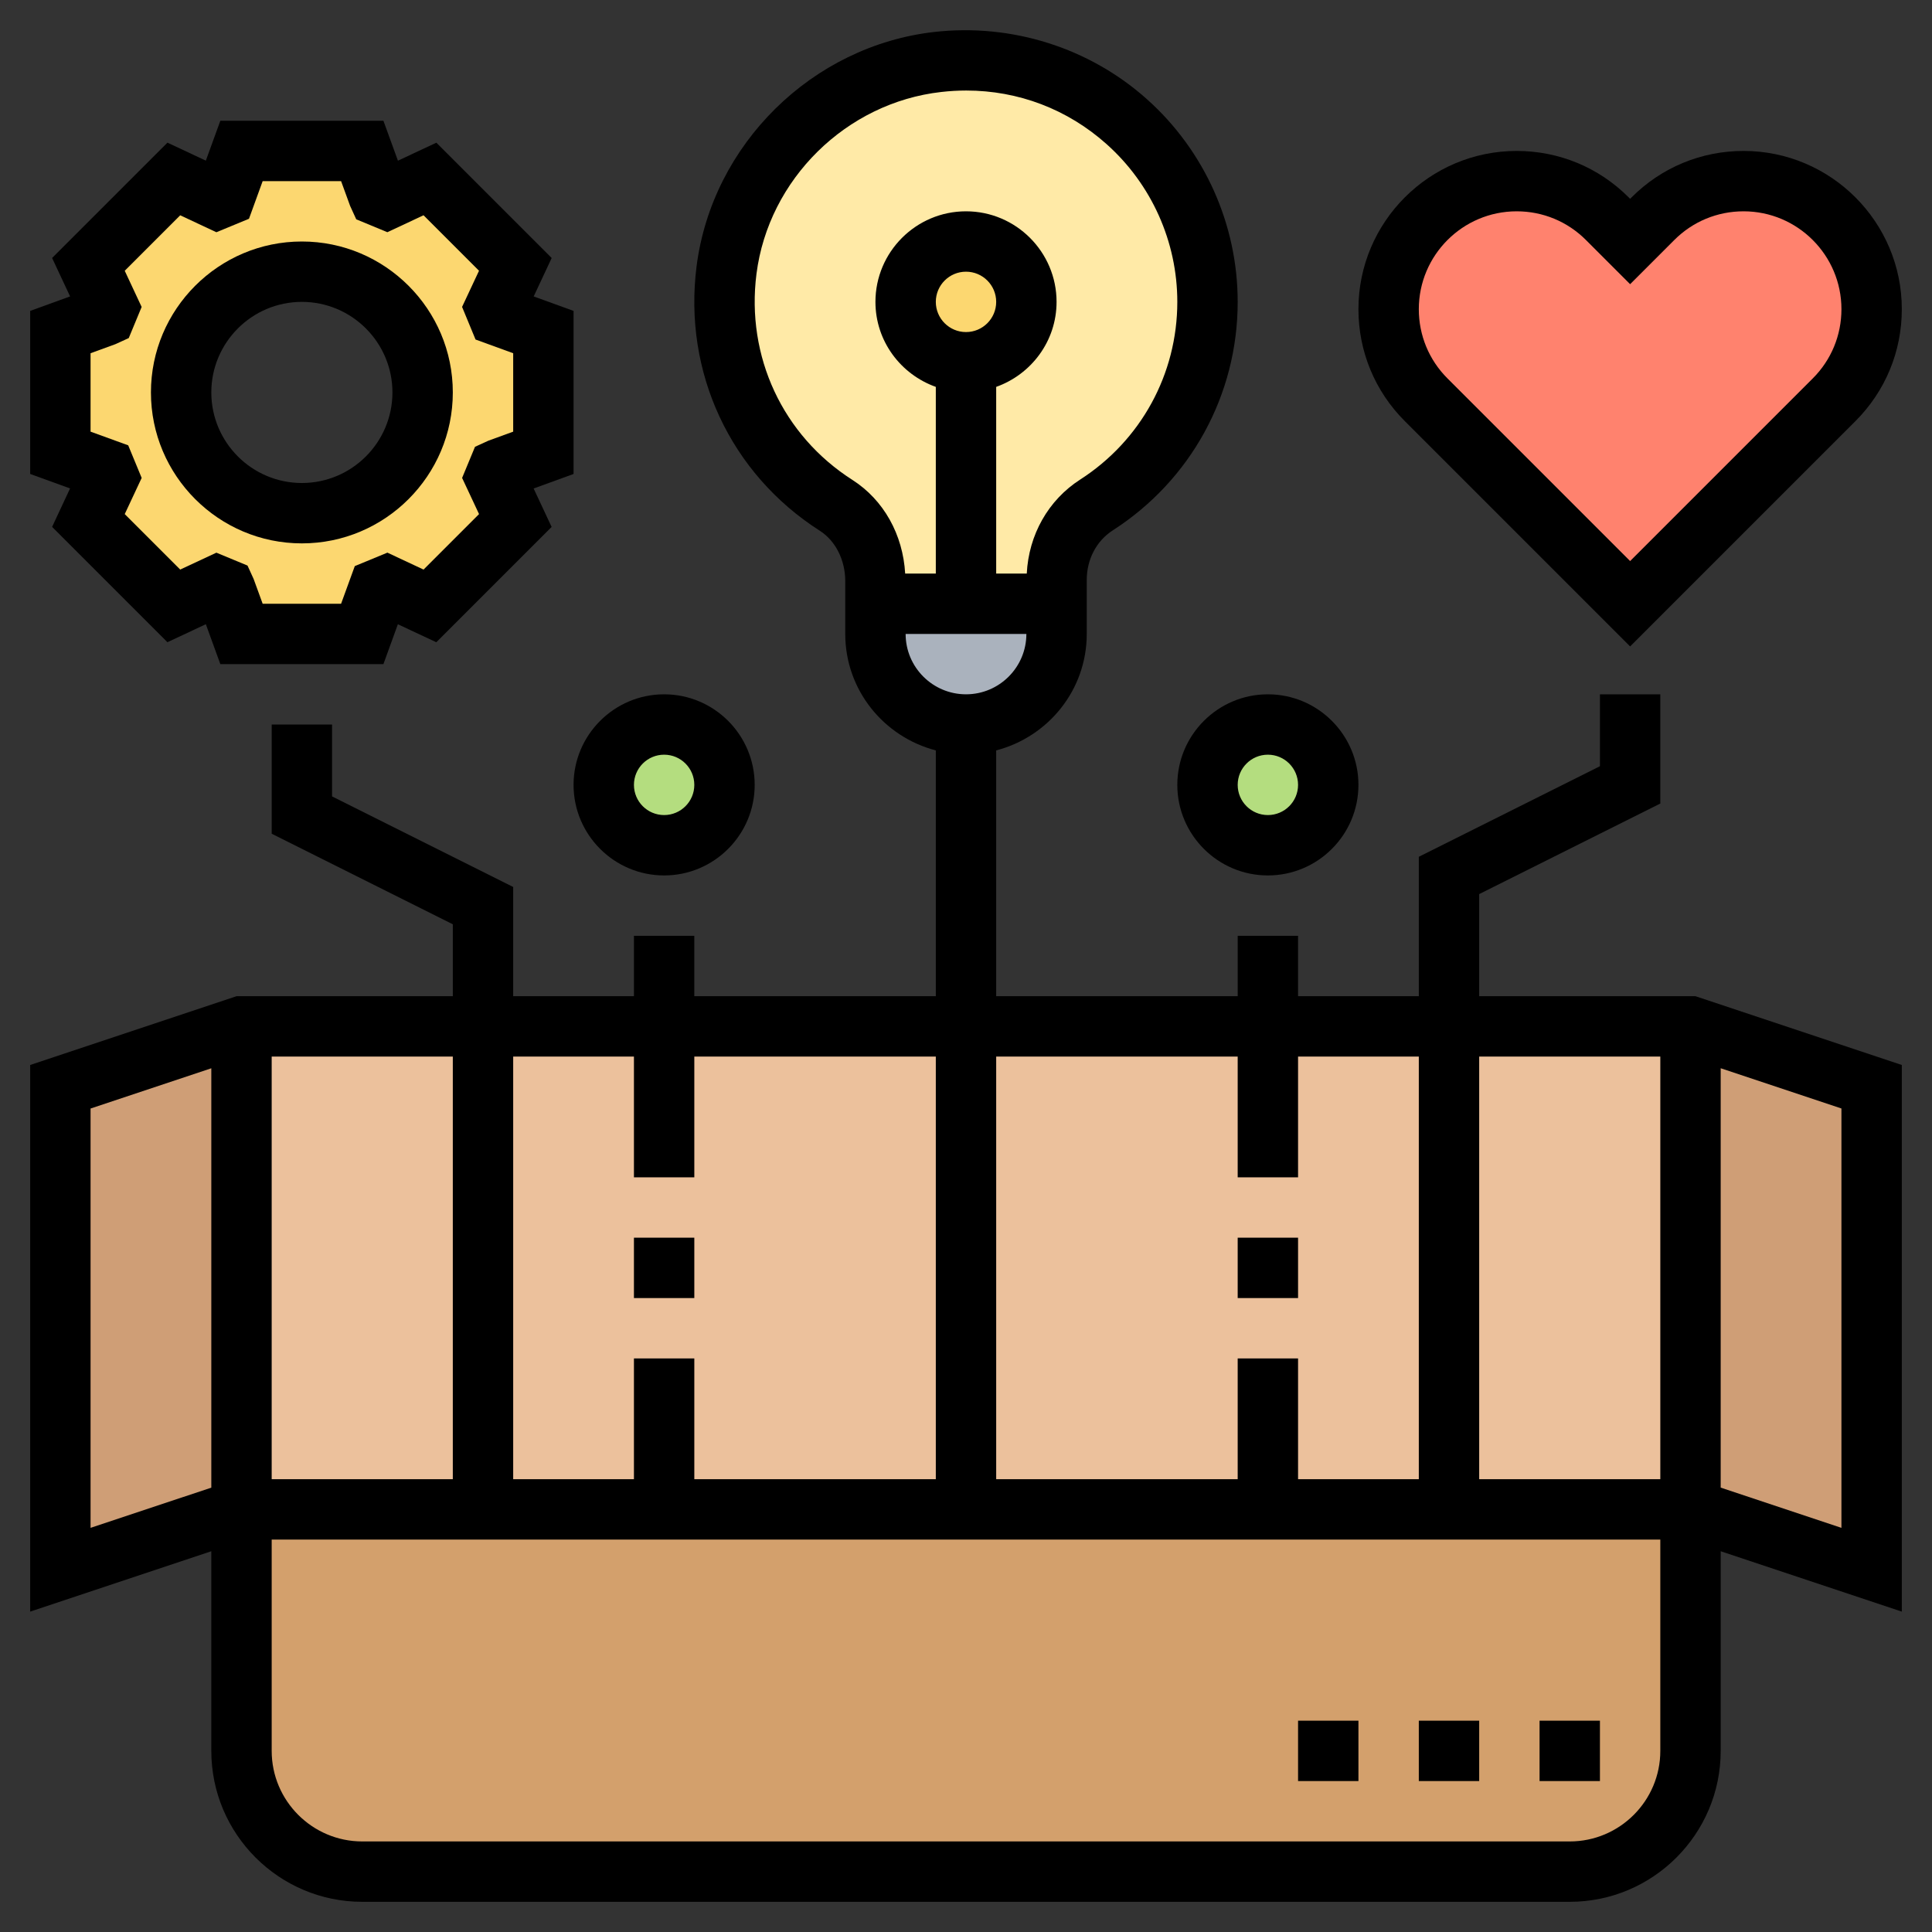 <svg id="Layer_5" enable-background="new 0 0 64 64" height="512" viewBox="0 0 64 64" width="512" xmlns="http://www.w3.org/2000/svg"><rect x="0" y="0" width="64" height="64" fill="#333333" stroke="none"/><g><g><g><path d="m56 50v8c0 2.21-1.79 4-4 4h-40c-2.21 0-4-1.79-4-4v-8h8 6 10 10 6z" fill="#d3a06c"/></g><g><path d="m8 34v16l-6 2v-16z" fill="#cf9e76"/></g><g><path d="m62 36v16l-6-2v-16z" fill="#cf9e76"/></g><g><path d="m8 34h48v16h-48z" fill="#ecc19c"/></g><g><circle cx="22" cy="26" fill="#b4dd7f" r="2"/></g><g><circle cx="42" cy="26" fill="#b4dd7f" r="2"/></g><g><path d="m18 11v4l-1.48.54c-.04.09-.07.19-.11.28l.66 1.42-2.83 2.83-1.42-.66c-.09.04-.19.07-.28.11l-.54 1.48h-4l-.54-1.48c-.09-.04-.19-.07-.28-.11l-1.42.66-2.83-2.83.66-1.42c-.04-.09-.07-.19-.11-.28l-1.48-.54v-4l1.48-.54c.04-.09.07-.19.11-.28l-.66-1.42 2.83-2.83 1.42.66c.09-.04.19-.07.28-.11l.54-1.48h4l.54 1.48c.09.04.19.07.28.11l1.42-.66 2.83 2.83-.66 1.42c.04.09.07.19.11.28zm-4 2c0-2.21-1.79-4-4-4s-4 1.79-4 4 1.79 4 4 4 4-1.79 4-4z" fill="#fcd770"/></g><g><path d="m62 10.24c0 1.13-.45 2.21-1.24 3l-6.76 6.76-6.76-6.76c-.79-.79-1.24-1.87-1.24-3 0-1.17.48-2.23 1.24-3 .77-.76 1.83-1.24 3-1.24 1.13 0 2.21.45 3 1.24l.76.76.76-.76c.79-.79 1.87-1.24 3-1.24 1.17 0 2.23.48 3 1.24.76.77 1.24 1.83 1.24 3z" fill="#ff826e"/></g><g><path d="m35 20v1c0 1.66-1.34 3-3 3-.83 0-1.58-.34-2.12-.88s-.88-1.29-.88-2.12v-1h3z" fill="#aab2bd"/></g><g><path d="m35 19.21v.79h-3-3v-.75c0-1-.46-1.97-1.3-2.51-2.5-1.59-4.05-4.53-3.63-7.79.45-3.59 3.4-6.49 7-6.9 4.83-.54 8.93 3.22 8.93 7.95 0 2.83-1.47 5.31-3.68 6.73-.84.54-1.32 1.48-1.32 2.48z" fill="#ffeaa7"/></g><g><circle cx="32" cy="10" fill="#fcd770" r="2"/></g></g><g><path d="m1.726 17.454 3.82 3.82 1.273-.596.48 1.322h5.402l.479-1.321 1.273.596 3.82-3.82-.596-1.273 1.323-.481v-5.402l-1.321-.479.596-1.273-3.82-3.82-1.273.596-.481-1.323h-5.402l-.48 1.321-1.273-.595-3.82 3.82.596 1.273-1.322.48v5.402l1.321.479zm1.274-5.753.823-.3.442-.202.427-1.031-.56-1.198 1.838-1.838 1.198.561 1.08-.446.453-1.247h2.598l.3.823.202.442 1.031.427 1.198-.561 1.838 1.838-.561 1.198.446 1.08 1.247.454v2.598l-.823.3-.442.202-.427 1.031.561 1.198-1.838 1.838-1.198-.561-1.08.446-.454 1.247h-2.598l-.3-.823-.202-.442-1.031-.427-1.198.56-1.838-1.838.561-1.198-.446-1.08-1.247-.453z"/><path d="m10 18c2.757 0 5-2.243 5-5s-2.243-5-5-5-5 2.243-5 5 2.243 5 5 5zm0-8c1.654 0 3 1.346 3 3s-1.346 3-3 3-3-1.346-3-3 1.346-3 3-3z"/><path d="m54 21.414 7.465-7.465c.99-.99 1.535-2.307 1.535-3.707 0-2.89-2.352-5.242-5.242-5.242-1.4 0-2.717.545-3.707 1.535l-.051.051-.051-.051c-.99-.99-2.306-1.535-3.707-1.535-2.89 0-5.242 2.352-5.242 5.242 0 1.4.545 2.717 1.535 3.707zm-3.758-14.414c.866 0 1.681.337 2.293.949l1.465 1.465 1.465-1.465c.612-.612 1.427-.949 2.293-.949 1.788 0 3.242 1.454 3.242 3.242 0 .866-.337 1.681-.949 2.293l-6.051 6.051-6.051-6.051c-.612-.612-.949-1.427-.949-2.293 0-1.788 1.454-3.242 3.242-3.242z"/><path d="m49 33v-3.382l6-3v-3.618h-2v2.382l-6 3v4.618h-4v-2h-2v2h-8v-8.142c1.721-.447 3-1.999 3-3.858v-1.791c0-.68.322-1.293.862-1.64 2.591-1.666 4.138-4.496 4.138-7.569 0-2.561-1.096-5.008-3.006-6.714-1.91-1.707-4.48-2.515-7.039-2.228-4.051.458-7.365 3.723-7.88 7.763-.447 3.51 1.118 6.867 4.084 8.762.519.331.841.97.841 1.667v1.75c0 1.859 1.279 3.411 3 3.858v8.142h-8v-2h-2v2h-4v-3.618l-6-3v-2.382h-2v3.618l6 3v2.382h-7.162l-6.838 2.279v18.108l6-2v6.613c0 2.757 2.243 5 5 5h40c2.757 0 5-2.243 5-5v-6.613l6 2v-18.108l-6.838-2.279zm-20.764-17.103c-2.309-1.475-3.525-4.089-3.177-6.823.399-3.137 2.974-5.672 6.12-6.027.278-.032.555-.048.829-.048 1.725 0 3.353.617 4.652 1.778 1.487 1.328 2.34 3.232 2.34 5.223 0 2.39-1.204 4.591-3.219 5.887-1.058.68-1.704 1.833-1.768 3.113h-1.013v-6.184c1.161-.414 2-1.514 2-2.816 0-1.654-1.346-3-3-3s-3 1.346-3 3c0 1.302.839 2.402 2 2.816v6.184h-1.015c-.074-1.292-.711-2.439-1.749-3.103zm2.764-5.897c0-.552.448-1 1-1s1 .448 1 1-.448 1-1 1-1-.448-1-1zm-1 11h4c0 1.103-.897 2-2 2s-2-.897-2-2zm25 14v14h-6v-14zm-14 0v4h2v-4h4v14h-4v-4h-2v4h-8v-14zm-20 0v4h2v-4h8v14h-8v-4h-2v4h-4v-14zm-6 14h-6v-14h6zm-12 1.612v-13.891l4-1.333v13.892zm49 10.388h-40c-1.654 0-3-1.346-3-3v-7h46v7c0 1.654-1.346 3-3 3zm9-10.388-4-1.333v-13.892l4 1.333z"/><path d="m22 29c1.654 0 3-1.346 3-3s-1.346-3-3-3-3 1.346-3 3 1.346 3 3 3zm0-4c.552 0 1 .448 1 1s-.448 1-1 1-1-.448-1-1 .448-1 1-1z"/><path d="m21 41h2v2h-2z"/><path d="m39 26c0 1.654 1.346 3 3 3s3-1.346 3-3-1.346-3-3-3-3 1.346-3 3zm3-1c.552 0 1 .448 1 1s-.448 1-1 1-1-.448-1-1 .448-1 1-1z"/><path d="m41 41h2v2h-2z"/><path d="m51 57h2v2h-2z"/><path d="m47 57h2v2h-2z"/><path d="m43 57h2v2h-2z"/></g></g></svg>